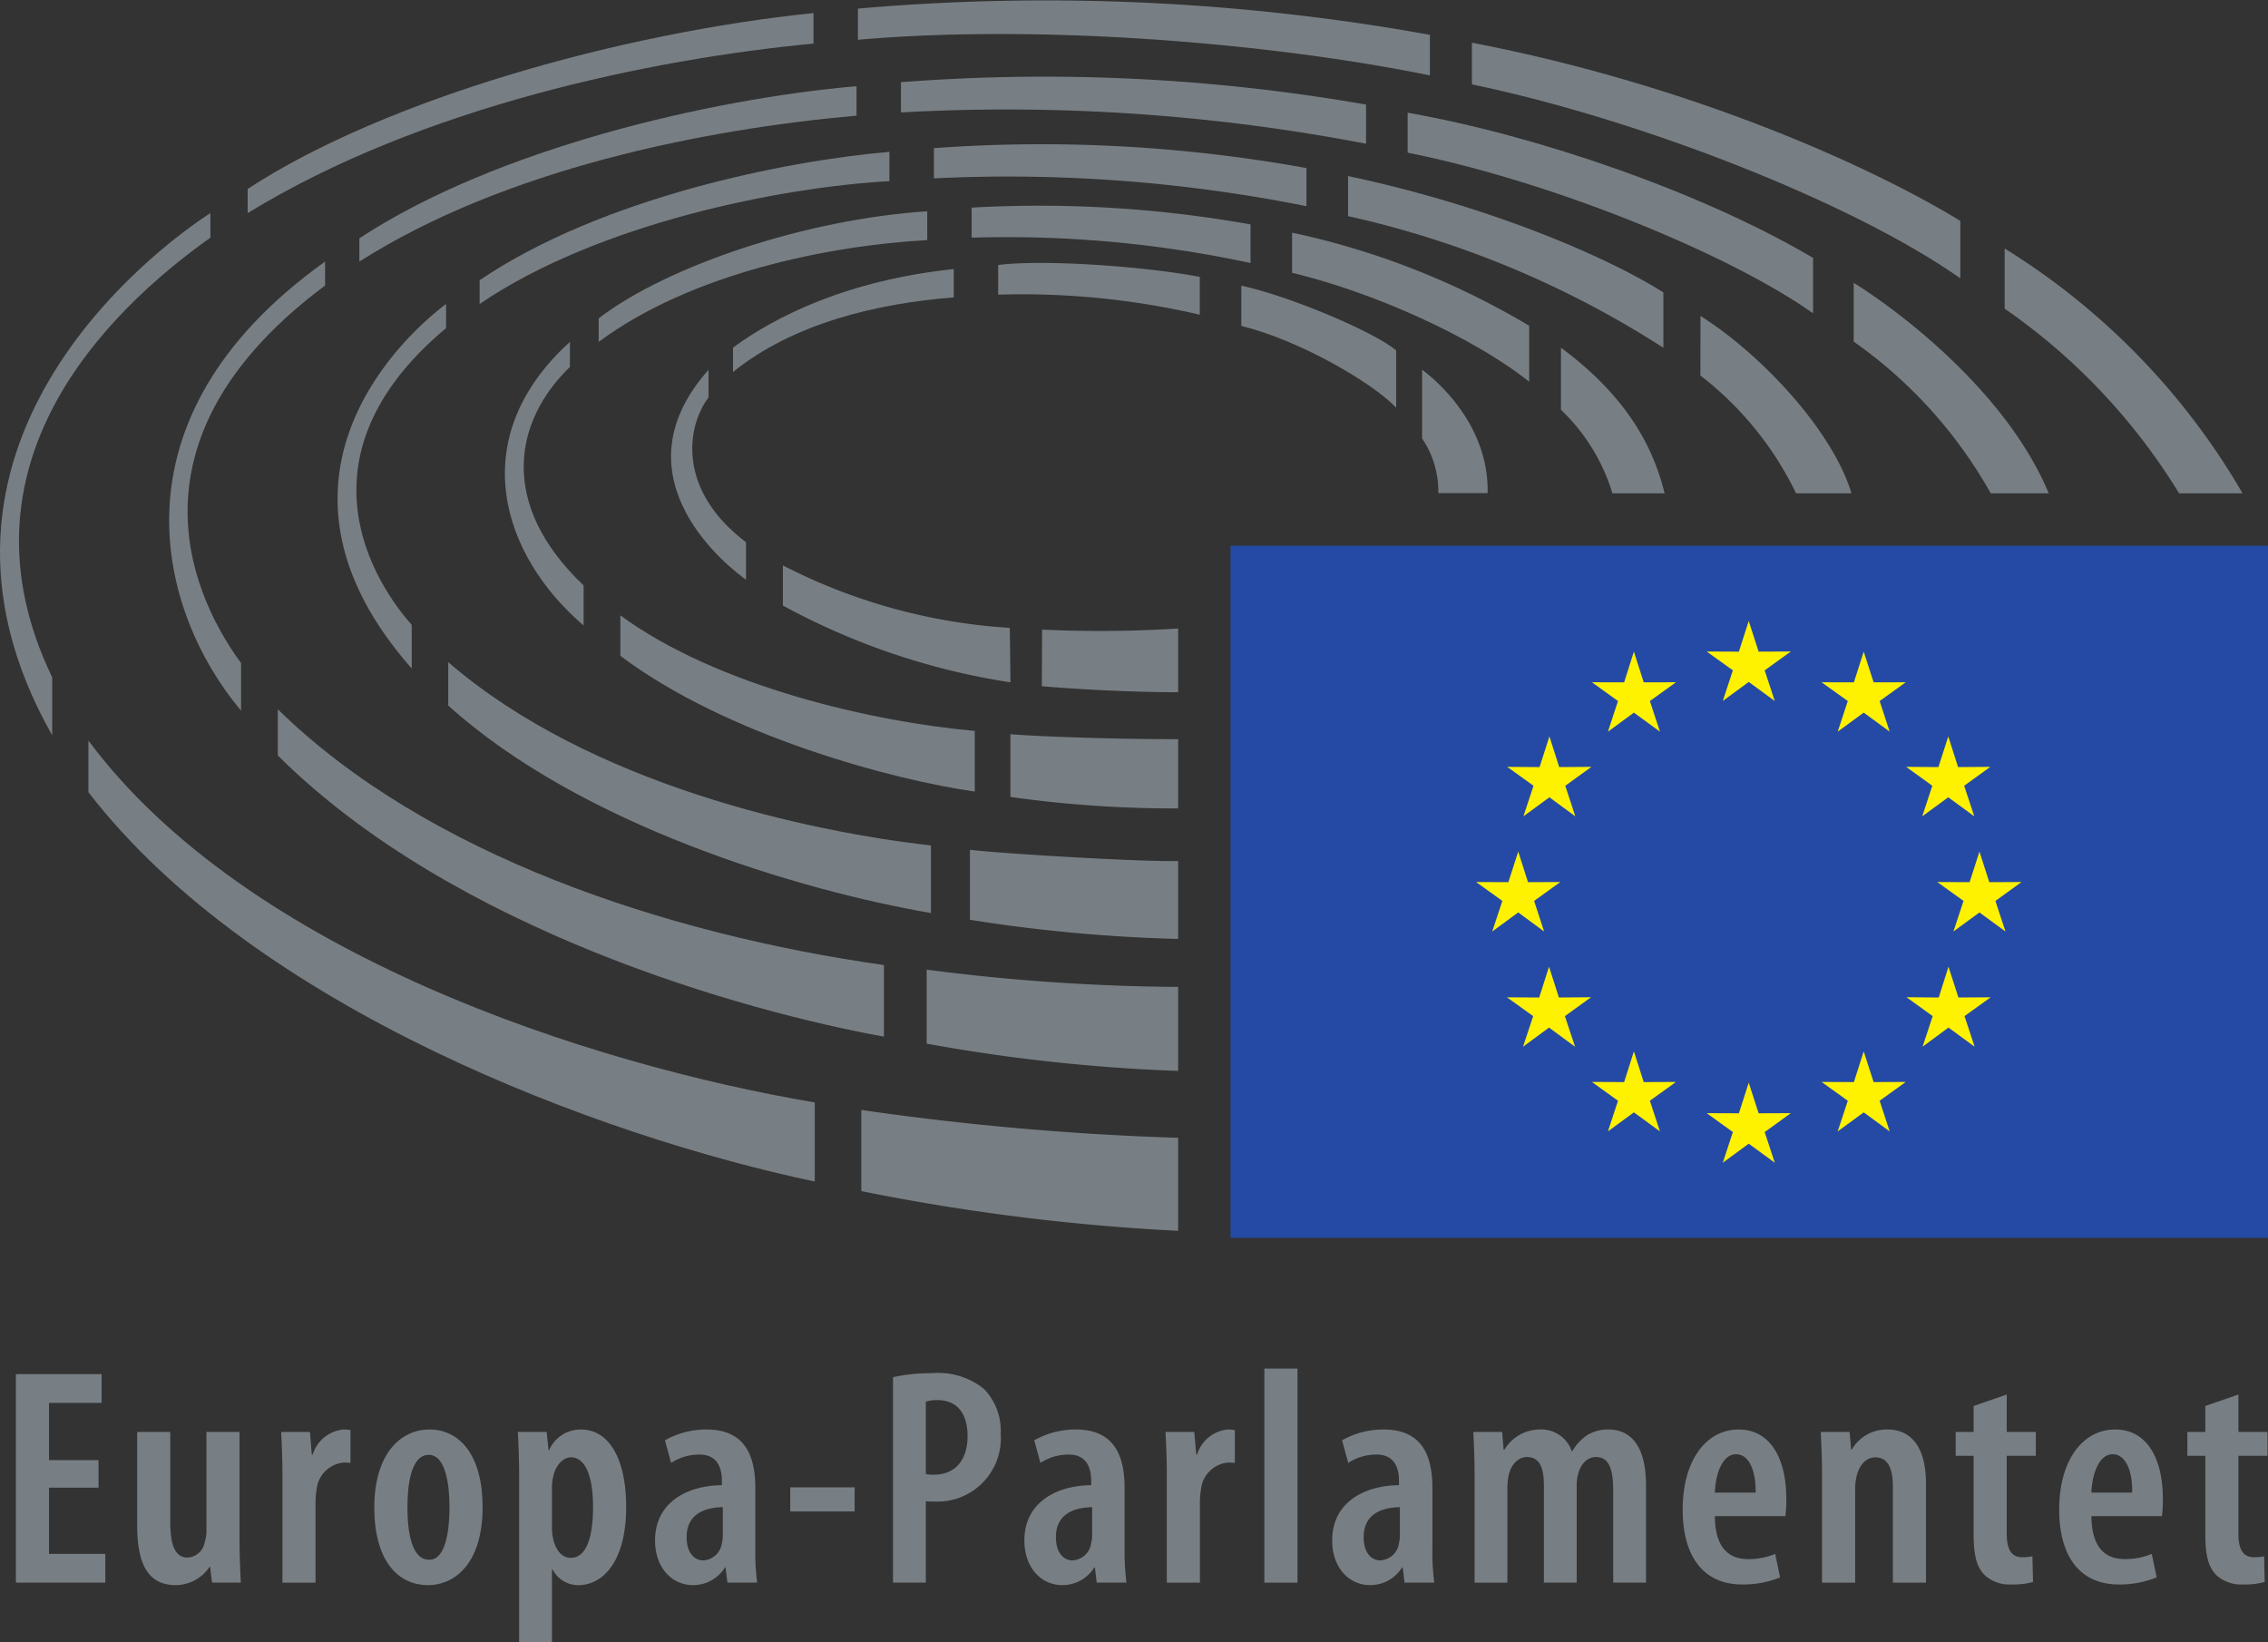 <svg id="svg2" xmlns="http://www.w3.org/2000/svg" width="165.229" height="119.63" viewBox="0 0 165.229 119.63"><rect x="0" y="0" width="165.229" height="119.63" fill="#333333" stroke="none"/><defs><style>.cls-1{fill:#787f84;}.cls-2{fill:#254aa5;}.cls-3{fill:#fff200;}</style></defs><title>EP_logo_CMYK_DA</title><g id="g8"><g id="g10"><path id="path12" class="cls-1" d="M45.014,146.322H41.406v4.825H45.508v2.095H38.995V138.051h6.244v2.095H41.406v4.172H45.014v2.005" transform="translate(-37.836 -37.941)"/><path id="path14" class="cls-1" d="M55.286,150.041c0,1.195.047,2.278.094,3.201h-2.098l-.135-1.149h-.044a2.997,2.997,0,0,1-2.457,1.331c-2.008,0-2.818-1.509-2.818-4.375V142.264h2.41v6.493c0,1.576.272,2.659,1.262,2.659a1.333,1.333,0,0,0,1.241-1.083,2.851,2.851,0,0,0,.135-.944V142.264H55.286v7.777" transform="translate(-37.836 -37.941)"/><path id="path16" class="cls-1" d="M58.414,145.353c0-1.013-.047-2.165-.094-3.089h2.096l.135,1.646h.066a2.605,2.605,0,0,1,2.233-1.825,3.155,3.155,0,0,1,.518.043v2.392a3.462,3.462,0,0,0-.518-.024,2.176,2.176,0,0,0-1.94,1.892,6.278,6.278,0,0,0-.087,1.039v5.816H58.414v-7.89" transform="translate(-37.836 -37.941)"/><path id="path18" class="cls-1" d="M69.118,151.575c1.197,0,1.466-2.165,1.466-3.833,0-1.597-.269-3.809-1.51-3.809-1.307,0-1.556,2.212-1.556,3.809,0,1.849.316,3.833,1.579,3.833Zm-.09,1.849c-2.32,0-3.922-1.939-3.922-5.638,0-3.989,1.961-5.701,4.011-5.701,2.301,0,3.878,2.005,3.878,5.632,0,4.443-2.299,5.707-3.944,5.707h-.023" transform="translate(-37.836 -37.941)"/><path id="path20" class="cls-1" d="M78.046,149.231a3.894,3.894,0,0,0,.11.922c.293,1.061.858,1.285,1.265,1.285,1.216,0,1.621-1.736,1.621-3.675,0-2.185-.516-3.65-1.621-3.65-.608,0-1.15.679-1.284,1.422a3.04,3.04,0,0,0-.091.809Zm-2.388-3.516c0-1.491-.047-2.527-.094-3.451H77.662l.135,1.332h.043a2.49,2.49,0,0,1,2.301-1.51c2.189,0,3.312,2.344,3.312,5.632,0,4.015-1.709,5.707-3.492,5.707a2.09,2.09,0,0,1-1.868-1.151h-.047v5.297h-2.388V145.715" transform="translate(-37.836 -37.941)"/><path id="path22" class="cls-1" d="M90.494,147.741c-.945.023-2.635.272-2.635,2.188,0,1.242.652,1.692,1.194,1.692a1.443,1.443,0,0,0,1.375-1.264,2.233,2.233,0,0,0,.067-.561Zm2.368,3a17.7,17.7,0,0,0,.134,2.501H90.831l-.134-1.107h-.044a2.73,2.73,0,0,1-2.32,1.288c-1.581,0-2.775-1.308-2.775-3.248,0-2.815,2.389-4.012,4.87-4.032v-.293c0-1.152-.451-1.94-1.646-1.94a3.737,3.737,0,0,0-2.053.609l-.451-1.648a6.151,6.151,0,0,1,3.021-.786c2.844,0,3.564,1.94,3.564,4.28v4.376" transform="translate(-37.836 -37.941)"/><path id="path24" class="cls-1" d="M100.098,146.3v1.757h-4.69V146.3h4.69" transform="translate(-37.836 -37.941)"/><path id="path26" class="cls-1" d="M105.284,145.329a2.172,2.172,0,0,0,.587.048c1.578,0,2.454-1.084,2.454-2.821,0-1.416-.584-2.613-2.206-2.613a2.721,2.721,0,0,0-.836.113Zm-2.388-7.055a12.935,12.935,0,0,1,2.818-.291,5.311,5.311,0,0,1,3.807,1.149,4.373,4.373,0,0,1,1.218,3.245,4.618,4.618,0,0,1-4.776,4.959,6.492,6.492,0,0,1-.679-.023v5.928h-2.388V138.275" transform="translate(-37.836 -37.941)"/><path id="path28" class="cls-1" d="M117.401,147.741c-.948.023-2.64.272-2.64,2.188,0,1.242.654,1.692,1.195,1.692a1.443,1.443,0,0,0,1.375-1.264,2.18,2.18,0,0,0,.069-.561Zm2.365,3a17.693,17.693,0,0,0,.135,2.501h-2.166l-.133-1.107h-.045a2.731,2.731,0,0,1-2.32,1.288c-1.581,0-2.773-1.308-2.773-3.248,0-2.815,2.388-4.012,4.868-4.032v-.293c0-1.152-.451-1.94-1.644-1.94a3.739,3.739,0,0,0-2.054.609l-.451-1.648a6.141,6.141,0,0,1,3.018-.786c2.844,0,3.564,1.94,3.564,4.28v4.376" transform="translate(-37.836 -37.941)"/><path id="path30" class="cls-1" d="M122.842,145.353c0-1.013-.047-2.165-.094-3.089h2.095l.141,1.646h.063a2.599,2.599,0,0,1,2.229-1.825,3.188,3.188,0,0,1,.522.043v2.392a3.498,3.498,0,0,0-.522-.024,2.173,2.173,0,0,0-1.936,1.892,5.987,5.987,0,0,0-.089,1.039v5.816h-2.41v-7.89" transform="translate(-37.836 -37.941)"/><path id="path32" class="cls-1" d="M129.948,137.647h2.411v15.596h-2.411V137.647" transform="translate(-37.836 -37.941)"/><path id="path34" class="cls-1" d="M139.821,147.741c-.947.023-2.639.272-2.639,2.188,0,1.242.655,1.692,1.199,1.692a1.443,1.443,0,0,0,1.375-1.264,2.325,2.325,0,0,0,.065-.561Zm2.369,3a16.965,16.965,0,0,0,.136,2.501H140.16l-.133-1.107H139.98a2.729,2.729,0,0,1-2.321,1.288c-1.579,0-2.771-1.308-2.771-3.248,0-2.815,2.388-4.012,4.868-4.032v-.293c0-1.152-.451-1.94-1.648-1.94a3.731,3.731,0,0,0-2.049.609l-.451-1.648a6.13,6.13,0,0,1,3.02-.786c2.839,0,3.563,1.94,3.563,4.28v4.376" transform="translate(-37.836 -37.941)"/><path id="path36" class="cls-1" d="M145.263,145.353c0-1.239-.045-2.118-.091-3.089h2.096l.112,1.309h.047a3.02,3.02,0,0,1,2.571-1.488,2.337,2.337,0,0,1,2.34,1.576h.047a3.617,3.617,0,0,1,1.083-1.169A2.926,2.926,0,0,1,155,142.085c1.756,0,2.751,1.352,2.751,4.058v7.099h-2.388v-6.648c0-1.332-.183-2.504-1.241-2.504-.631,0-1.127.473-1.328,1.286a3.14,3.14,0,0,0-.093.879v6.987h-2.388v-7.033c0-.968-.135-2.119-1.217-2.119-.585,0-1.152.451-1.352,1.331a4.863,4.863,0,0,0-.092.879v6.943h-2.388v-7.89" transform="translate(-37.836 -37.941)"/><path id="path38" class="cls-1" d="M165.739,146.683c.024-1.757-.561-2.796-1.42-2.796-1.039,0-1.511,1.514-1.552,2.796Zm-2.972,1.715c.017,2.457,1.148,3.131,2.435,3.131a5.068,5.068,0,0,0,1.96-.38l.356,1.712a7.198,7.198,0,0,1-2.749.517c-2.839,0-4.345-2.051-4.345-5.455,0-3.629,1.735-5.837,4.077-5.837,2.297,0,3.469,2.098,3.469,5.022a9.138,9.138,0,0,1-.065,1.289h-5.137" transform="translate(-37.836 -37.941)"/><path id="path40" class="cls-1" d="M170.576,145.353c0-1.239-.047-2.118-.093-3.089h2.1l.112,1.287h.047a2.935,2.935,0,0,1,2.592-1.465c1.844,0,2.815,1.417,2.815,3.965v7.192h-2.411v-6.964c0-1.107-.228-2.165-1.287-2.165-.585,0-1.124.45-1.352,1.351a3.932,3.932,0,0,0-.111.994v6.784h-2.412v-7.89" transform="translate(-37.836 -37.941)"/><path id="path42" class="cls-1" d="M184.031,139.537V142.264h2.119v1.738h-2.119v5.701c0,1.353.52,1.689,1.129,1.689a4.048,4.048,0,0,0,.743-.066l.041,1.869a5.479,5.479,0,0,1-1.573.181,2.686,2.686,0,0,1-1.939-.675c-.543-.542-.813-1.331-.813-2.976v-5.724h-1.305V142.264h1.305v-1.891l2.412-.836" transform="translate(-37.836 -37.941)"/><path id="path44" class="cls-1" d="M193.173,146.683c.024-1.757-.561-2.796-1.421-2.796-1.035,0-1.509,1.514-1.552,2.796ZM190.2,148.397c.02,2.457,1.148,3.131,2.436,3.131a5.068,5.068,0,0,0,1.96-.38l.357,1.712a7.21,7.21,0,0,1-2.751.517c-2.839,0-4.348-2.051-4.348-5.455,0-3.629,1.737-5.837,4.08-5.837,2.299,0,3.469,2.098,3.469,5.022a8.934,8.934,0,0,1-.065,1.289H190.2" transform="translate(-37.836 -37.941)"/><path id="path46" class="cls-1" d="M200.909,139.537V142.264H203.028v1.738h-2.119v5.701c0,1.353.52,1.689,1.129,1.689a4.048,4.048,0,0,0,.743-.066l.043,1.869a5.496,5.496,0,0,1-1.575.181,2.686,2.686,0,0,1-1.939-.675c-.543-.542-.812-1.331-.812-2.976v-5.724H197.192V142.264h1.307v-1.891l2.411-.836" transform="translate(-37.836 -37.941)"/><path id="path48" class="cls-2" d="M203.065,128.125V77.699H127.482v50.425h75.583" transform="translate(-37.836 -37.941)"/><path id="path50" class="cls-3" d="M165.235,83.18l.72,2.235,2.347-.01L166.396,86.778l.736,2.235-1.897-1.392L163.344,89.013l.736-2.235-1.909-1.372,2.347.01.717-2.235" transform="translate(-37.836 -37.941)"/><path id="path52" class="cls-3" d="M165.235,116.817l.72,2.231,2.347-.009-1.905,1.377.736,2.234-1.897-1.388-1.891,1.388.736-2.234-1.909-1.377,2.347.009.717-2.231" transform="translate(-37.836 -37.941)"/><path id="path54" class="cls-3" d="M156.869,85.416l.717,2.236,2.347-.005-1.9,1.367.733,2.23-1.897-1.387-1.891,1.387.733-2.23-1.9-1.367,2.347.005.711-2.236" transform="translate(-37.836 -37.941)"/><path id="path56" class="cls-3" d="M150.715,91.592l.713,2.234,2.349-.016-1.908,1.376.732,2.229-1.887-1.389L148.82,97.416l.736-2.229-1.912-1.376,2.353.016.717-2.234" transform="translate(-37.836 -37.941)"/><path id="path58" class="cls-3" d="M148.443,99.982l.711,2.229,2.352-.01L149.6,103.576l.727,2.228-1.884-1.389-1.895,1.389.739-2.228-1.912-1.375,2.349.01.719-2.229" transform="translate(-37.836 -37.941)"/><path id="path60" class="cls-3" d="M150.685,108.368l.72,2.245,2.341-.02-1.904,1.376.74,2.229-1.897-1.394-1.893,1.394.739-2.229-1.909-1.37,2.348.015.716-2.245" transform="translate(-37.836 -37.941)"/><path id="path62" class="cls-3" d="M156.869,114.538l.717,2.237,2.347-.01-1.9,1.37.733,2.231-1.897-1.385-1.891,1.385.733-2.231-1.9-1.37,2.347.01.711-2.237" transform="translate(-37.836 -37.941)"/><path id="path64" class="cls-3" d="M173.612,85.416l-.716,2.236-2.352-.005,1.908,1.367-.735,2.23,1.895-1.387,1.891,1.387L174.772,89.014l1.901-1.367-2.34.005-.721-2.236" transform="translate(-37.836 -37.941)"/><path id="path66" class="cls-3" d="M179.772,91.592l-.716,2.234-2.351-.016,1.905,1.376-.735,2.229,1.896-1.389,1.896,1.389-.737-2.229,1.903-1.376-2.347.016-.715-2.234" transform="translate(-37.836 -37.941)"/><path id="path68" class="cls-3" d="M182.044,99.982l-.716,2.229-2.353-.01L180.884,103.576l-.736,2.228,1.896-1.389,1.895,1.389-.733-2.228,1.9-1.375-2.347.01-.715-2.229" transform="translate(-37.836 -37.941)"/><path id="path70" class="cls-3" d="M179.787,108.368l-.707,2.245-2.351-.02,1.909,1.376L177.9,114.197l1.887-1.394,1.904,1.394-.736-2.229,1.905-1.37-2.349.015-.724-2.245" transform="translate(-37.836 -37.941)"/><path id="path72" class="cls-3" d="M173.612,114.538l-.716,2.237-2.352-.01,1.908,1.37-.735,2.231,1.895-1.385,1.891,1.385-.731-2.231,1.901-1.37-2.34.01L173.612,114.538" transform="translate(-37.836 -37.941)"/><path id="path74" class="cls-1" d="M139.549,67.639V63.469c-1.521-1.299-7.581-3.901-11.279-4.718v2.935c4.227,1.039,9.495,4.095,11.279,5.953" transform="translate(-37.836 -37.941)"/><path id="path76" class="cls-1" d="M142.621,73.862h3.592c.107-5.262-4.164-8.519-4.773-8.991v5.014a6.88,6.88,0,0,1,1.181,3.977" transform="translate(-37.836 -37.941)"/><path id="path78" class="cls-1" d="M151.556,63.271v4.526a13.965,13.965,0,0,1,3.748,6.086h3.803c-1.016-4.155-3.433-7.551-7.551-10.612" transform="translate(-37.836 -37.941)"/><path id="path80" class="cls-1" d="M149.241,65.753V61.675a56.828,56.828,0,0,0-17.273-6.784v2.924c6.62,1.604,13.656,5.035,17.273,7.938" transform="translate(-37.836 -37.941)"/><path id="path82" class="cls-1" d="M159.017,63.278V59.243c-4.187-2.64-12.804-6.328-22.973-8.475v2.919a70.729,70.729,0,0,1,22.973,9.591" transform="translate(-37.836 -37.941)"/><path id="path84" class="cls-1" d="M161.721,60.96l-.008,4.338a24.053,24.053,0,0,1,6.973,8.585h4.036C171.34,69.312,166.173,63.77,161.721,60.96" transform="translate(-37.836 -37.941)"/><path id="path86" class="cls-1" d="M169.919,60.767V56.729c-8.005-4.736-20.003-8.897-29.533-10.576v2.909c10.763,2.16,23.583,7.479,29.533,11.704" transform="translate(-37.836 -37.941)"/><path id="path88" class="cls-1" d="M182.867,73.883h4.227c-3.039-7.281-10.656-13.117-14.213-15.338v4.282a33.621,33.621,0,0,1,9.987,11.056" transform="translate(-37.836 -37.941)"/><path id="path90" class="cls-1" d="M180.651,58.216v-4.18c-6.484-3.968-19.604-9.908-35.581-12.984v3.037c12.156,2.525,27.653,8.556,35.581,14.127" transform="translate(-37.836 -37.941)"/><path id="path92" class="cls-1" d="M196.588,73.883h4.625A51.091,51.091,0,0,0,183.88,56.047V60.428a44.718,44.718,0,0,1,12.708,13.455" transform="translate(-37.836 -37.941)"/><path id="path94" class="cls-1" d="M125.242,60.868V58.111c-4.159-.783-11.471-1.281-14.685-.863v2.16a57.065,57.065,0,0,1,14.685,1.46" transform="translate(-37.836 -37.941)"/><path id="path96" class="cls-1" d="M107.32,59.605V57.543c-7.721.807-13.018,3.46-16.082,5.723v1.775c4.375-3.531,10.435-4.992,16.082-5.435" transform="translate(-37.836 -37.941)"/><path id="path98" class="cls-1" d="M89.454,66.891l.001-2.008C82.352,72.863,91.238,79.509,92.184,80.171V77.443C87.216,73.688,87.799,69.112,89.454,66.891" transform="translate(-37.836 -37.941)"/><path id="path100" class="cls-1" d="M94.872,79.133v2.925a50.637,50.637,0,0,0,16.58,5.594l-.05-3.967A41.693,41.693,0,0,1,94.872,79.133" transform="translate(-37.836 -37.941)"/><path id="path102" class="cls-1" d="M113.757,83.812l-.021,4.124c4.039.337,7.852.438,9.93.435V83.731a90.711,90.711,0,0,1-9.909.081" transform="translate(-37.836 -37.941)"/><path id="path104" class="cls-1" d="M128.94,57.103v-2.812a87.57,87.57,0,0,0-20.318-1.224v2.188a84.613,84.613,0,0,1,20.318,1.848" transform="translate(-37.836 -37.941)"/><path id="path106" class="cls-1" d="M108.848,95.607V91.191c-7.393-.655-18.758-3.236-25.817-8.417v2.945c7.74,5.837,19.982,9.074,25.817,9.888" transform="translate(-37.836 -37.941)"/><path id="path108" class="cls-1" d="M80.352,83.508V80.592c-6.263-5.956-5.04-12.015-.996-15.918V62.849c-7.774,7.059-4.926,15.602.996,20.659" transform="translate(-37.836 -37.941)"/><path id="path110" class="cls-1" d="M111.447,91.428v4.573a85.655,85.655,0,0,0,12.219.836v-5.047c-4.117.022-10.393-.192-12.219-.362" transform="translate(-37.836 -37.941)"/><path id="path112" class="cls-1" d="M81.451,61.131v1.719c6.736-5.012,16.837-7.032,23.937-7.416V53.332c-8.792.575-18.893,3.944-23.937,7.799" transform="translate(-37.836 -37.941)"/><path id="path114" class="cls-1" d="M70.491,86.183v3.16c9.662,8.714,25.56,13.459,35.165,15.116V99.534c-8.849-.992-24.84-4.423-35.165-13.352" transform="translate(-37.836 -37.941)"/><path id="path116" class="cls-1" d="M133.015,52.963v-2.776a108.009,108.009,0,0,0-27.141-1.452v2.2a110.531,110.531,0,0,1,27.141,2.028" transform="translate(-37.836 -37.941)"/><path id="path118" class="cls-1" d="M108.499,99.855v5.096a115.061,115.061,0,0,0,15.167,1.395v-5.679c-2.286.081-12.313-.495-15.167-.813" transform="translate(-37.836 -37.941)"/><path id="path120" class="cls-1" d="M102.633,51.139v-2.136c-7.512.645-20.943,3.321-29.854,9.352v1.731c8.672-5.905,22.094-8.527,29.854-8.947" transform="translate(-37.836 -37.941)"/><path id="path122" class="cls-1" d="M70.333,61.845v-1.76c-4.076,3.074-14.072,13.44-2.502,26.56V83.463c-2.571-2.876-8.78-12.188,2.502-21.618" transform="translate(-37.836 -37.941)"/><path id="path124" class="cls-1" d="M137.356,48.412V45.561a135.943,135.943,0,0,0-33.883-1.631V46.132a138.65,138.65,0,0,1,33.883,2.28" transform="translate(-37.836 -37.941)"/><path id="path126" class="cls-1" d="M105.346,108.584v5.39a126.777,126.777,0,0,0,18.32,1.985v-6.117a148.731,148.731,0,0,1-18.32-1.258" transform="translate(-37.836 -37.941)"/><path id="path128" class="cls-1" d="M102.232,113.463v-5.215c-15.857-2.242-33.329-8.019-44.156-18.634v3.365c12.827,12.777,34.105,18.667,44.156,20.484" transform="translate(-37.836 -37.941)"/><path id="path130" class="cls-1" d="M64.018,55.301v1.696c10.601-6.747,25.123-9.648,36.218-10.631V44.22c-10.666.925-26.285,4.557-36.218,11.081" transform="translate(-37.836 -37.941)"/><path id="path132" class="cls-1" d="M55.399,89.719v-3.467c-4.15-5.659-8.222-16.821,6.12-27.509V56.997c-16.108,11.517-12.093,25.614-6.12,32.722" transform="translate(-37.836 -37.941)"/><path id="path134" class="cls-1" d="M44.277,91.895v3.759c12.168,15.782,37.293,25.075,52.916,28.366v-5.761c-16.414-2.78-41.353-10.822-52.916-26.363" transform="translate(-37.836 -37.941)"/><path id="path136" class="cls-1" d="M142.007,43.436V40.479a157.427,157.427,0,0,0-41.67-1.912V40.84c13.387-1.179,30.282.26,41.67,2.596" transform="translate(-37.836 -37.941)"/><path id="path138" class="cls-1" d="M97.103,41.116V38.893C83.209,40.312,65.959,45.117,55.879,51.704v1.761C68.542,45.7,85.348,42.228,97.103,41.116" transform="translate(-37.836 -37.941)"/><path id="path140" class="cls-1" d="M100.586,118.807v5.91a155.891,155.891,0,0,0,23.08,2.893V120.836a206.497,206.497,0,0,1-23.08-2.03" transform="translate(-37.836 -37.941)"/><path id="path142" class="cls-1" d="M53.163,55.255V53.465c-4.078,2.629-23.386,17.126-11.525,38.044V87.291C34.219,71.87,45.527,60.68,53.163,55.255" transform="translate(-37.836 -37.941)"/></g></g></svg>